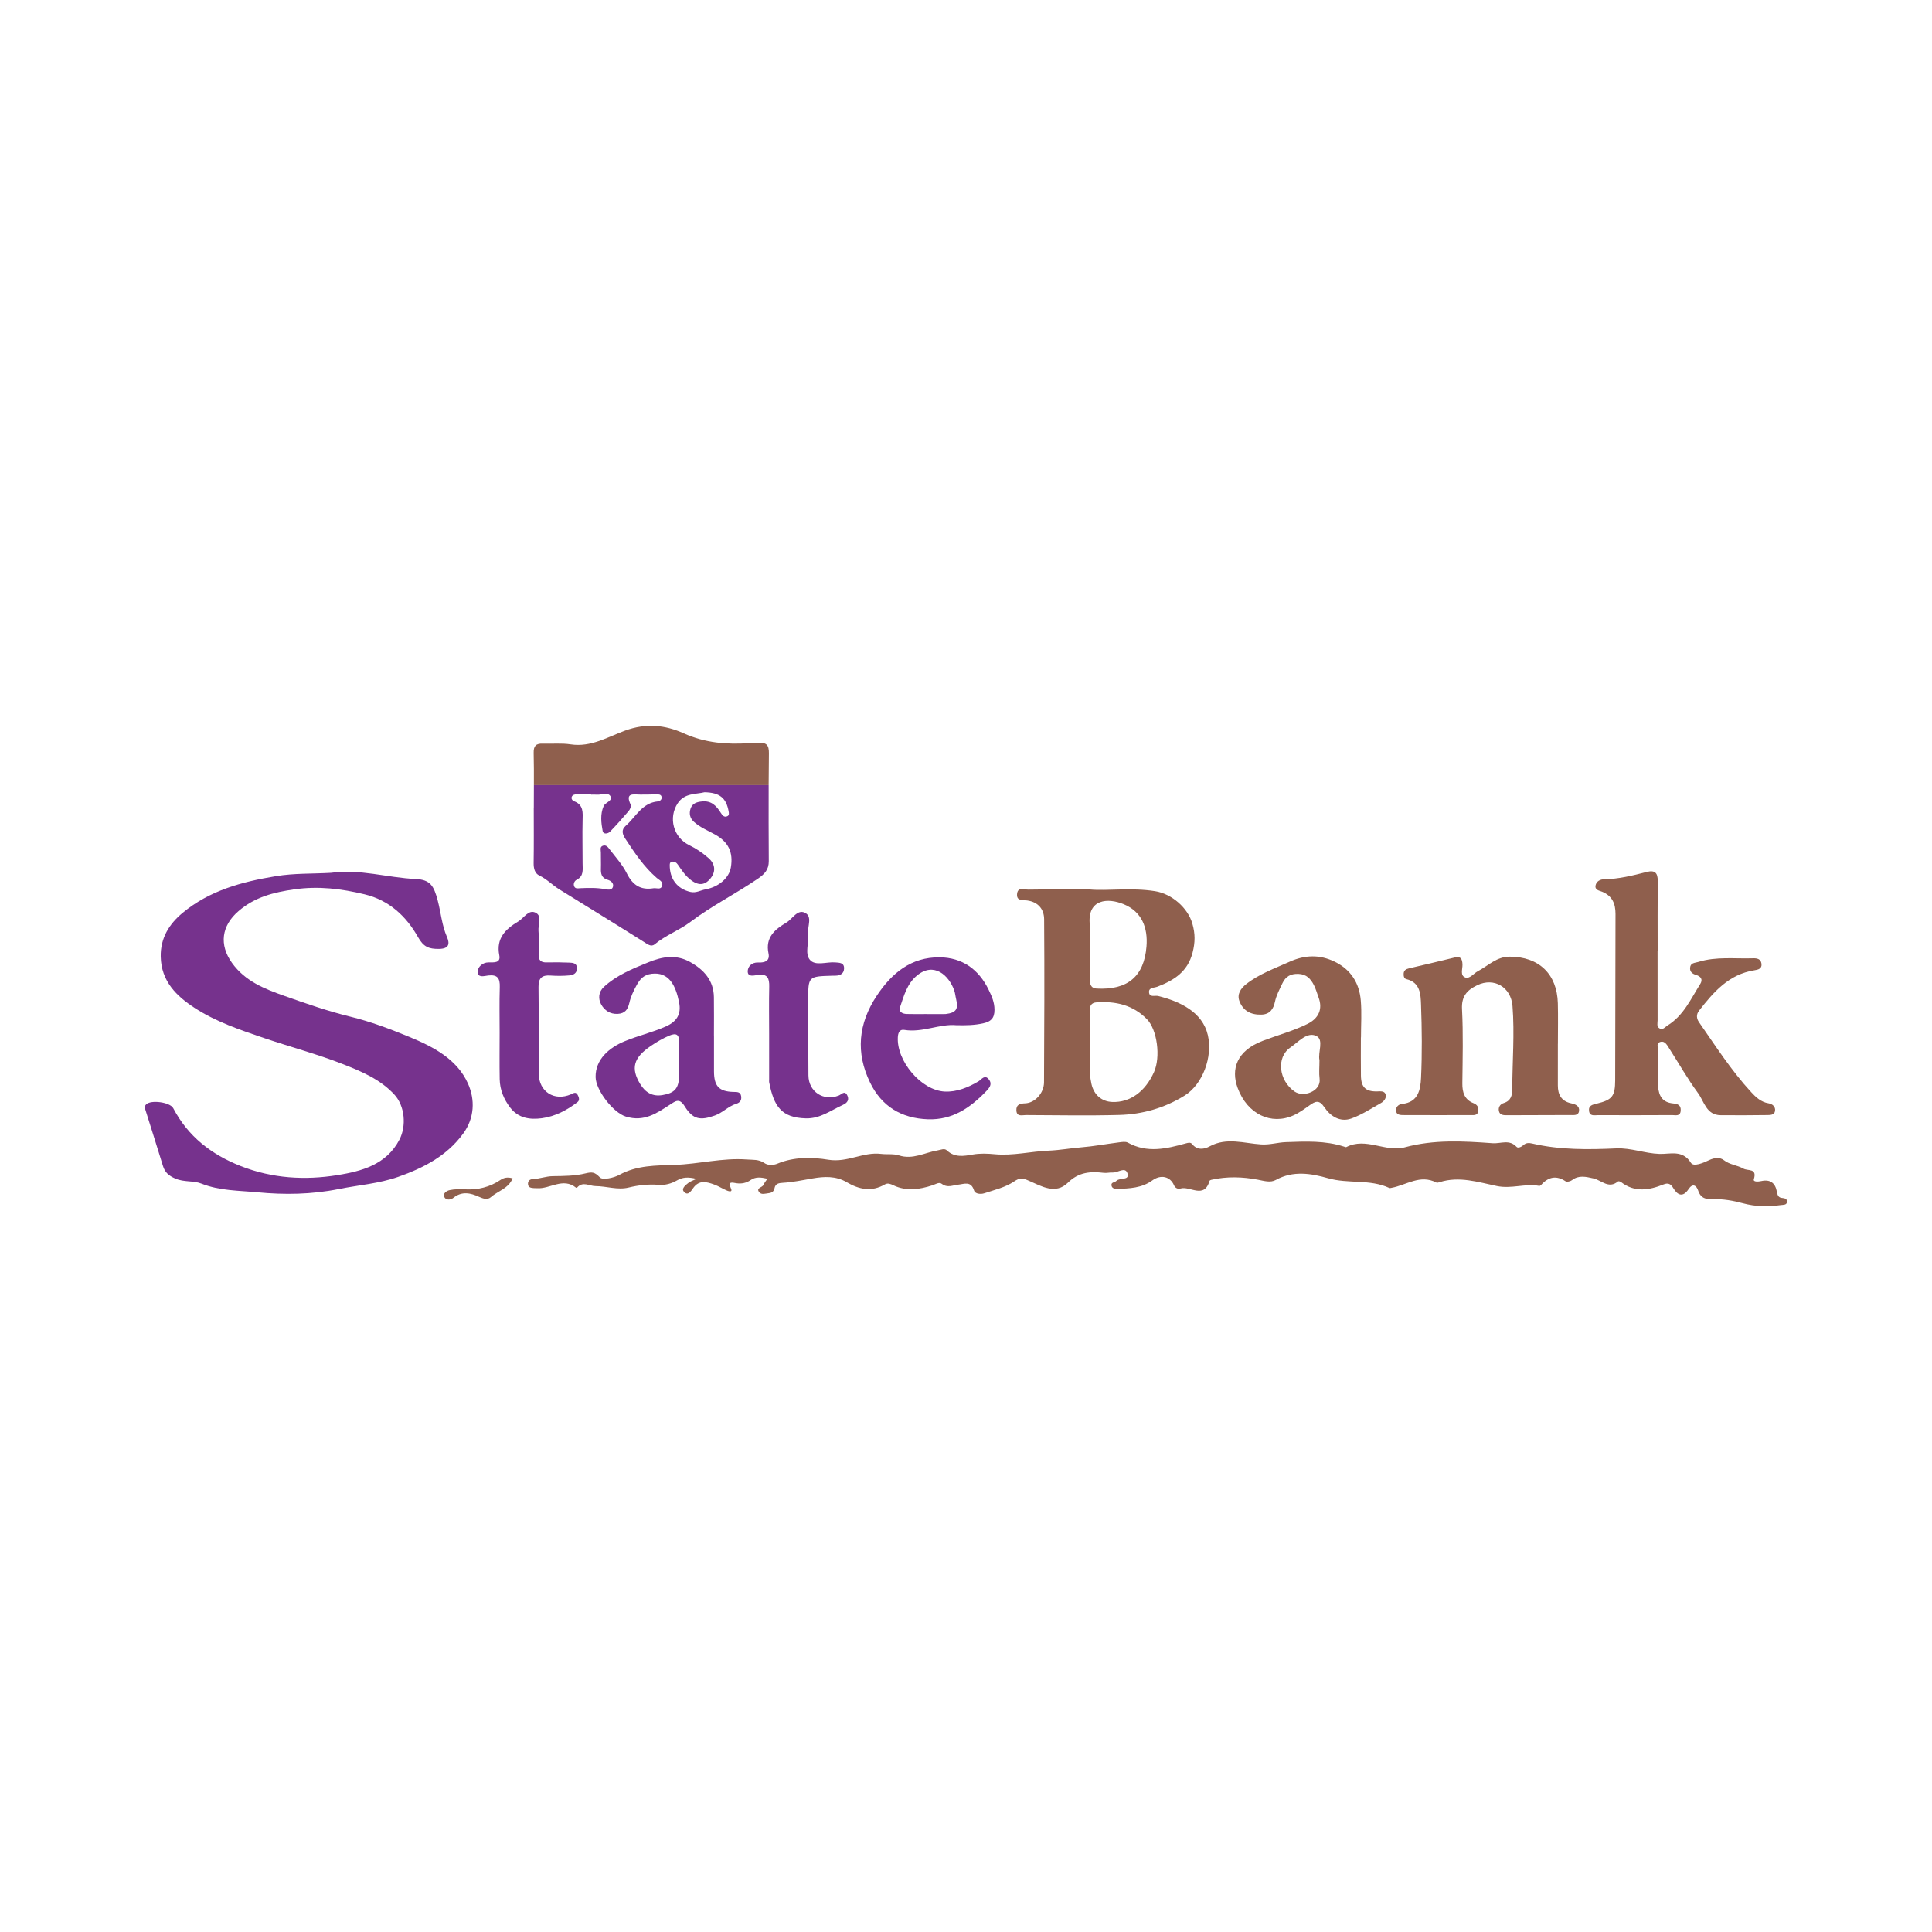 <?xml version="1.0" encoding="utf-8"?>
<!-- Generator: Adobe Illustrator 17.0.0, SVG Export Plug-In . SVG Version: 6.00 Build 0)  -->
<!DOCTYPE svg PUBLIC "-//W3C//DTD SVG 1.1//EN" "http://www.w3.org/Graphics/SVG/1.1/DTD/svg11.dtd">
<svg version="1.1" id="Layer_1" xmlns="http://www.w3.org/2000/svg" xmlns:xlink="http://www.w3.org/1999/xlink" x="0px" y="0px"
	 width="200px" height="200px" viewBox="0 0 200 200" enable-background="new 0 0 200 200" xml:space="preserve">

<g>
	<path fill="#8F5F4D" d="M72.102,122.036c-0.879-0.211-1.43-0.181-2.03,0.165c-0.552,0.318-1.212,0.511-1.889,0.455
		c-1.054-0.087-2.084,0.028-3.112,0.279c-1.144,0.279-2.279-0.146-3.428-0.151c-0.647-0.003-1.297-0.525-1.894,0.147
		c-0.021,0.024-0.09,0.041-0.108,0.026c-1.366-1.108-2.704,0.149-4.057,0.046c-0.116-0.009-0.233,0-0.349-0.01
		c-0.281-0.023-0.567-0.067-0.579-0.428c-0.011-0.329,0.197-0.495,0.511-0.507c0.698-0.029,1.351-0.294,2.064-0.303
		c1.129-0.014,2.289-0.018,3.372-0.285c0.713-0.175,0.973-0.129,1.501,0.418c0.288,0.298,1.432,0.049,2.016-0.271
		c1.823-0.999,3.79-0.962,5.747-1.029c2.494-0.086,4.943-0.749,7.458-0.558c0.614,0.046,1.23-0.029,1.79,0.361
		c0.405,0.282,0.977,0.231,1.353,0.074c1.726-0.723,3.606-0.686,5.278-0.411c1.974,0.325,3.609-0.833,5.463-0.603
		c0.614,0.076,1.276-0.033,1.847,0.153c1.437,0.47,2.682-0.295,4.004-0.516c0.348-0.058,0.702-0.248,0.965,0.003
		c0.795,0.758,1.769,0.586,2.643,0.43c0.781-0.139,1.538-0.108,2.285-0.037c1.907,0.182,3.755-0.295,5.615-0.37
		c1.125-0.046,2.215-0.249,3.322-0.339c1.323-0.108,2.635-0.354,3.954-0.52c0.301-0.038,0.672-0.104,0.909,0.027
		c2.003,1.113,4.012,0.633,6.022,0.075c0.248-0.069,0.477-0.121,0.636,0.079c0.533,0.671,1.281,0.524,1.807,0.236
		c1.763-0.965,3.595-0.308,5.344-0.202c0.907,0.055,1.697-0.208,2.545-0.238c2.041-0.073,4.061-0.173,6.039,0.467
		c0.073,0.024,0.171,0.072,0.224,0.045c2.029-1.053,4.062,0.566,6.05,0.026c3.018-0.819,6.046-0.647,9.098-0.425
		c0.839,0.061,1.731-0.431,2.482,0.382c0.156,0.169,0.515-0.012,0.731-0.207c0.26-0.235,0.571-0.216,0.88-0.144
		c2.873,0.67,5.784,0.636,8.706,0.504c1.519-0.069,2.962,0.526,4.49,0.573c1.095,0.034,2.371-0.458,3.239,0.925
		c0.274,0.437,1.29,0.003,1.879-0.28c0.558-0.268,1.125-0.315,1.534,0.005c0.614,0.48,1.374,0.505,2.015,0.87
		c0.477,0.271,1.443-0.078,1.084,1.104c-0.089,0.294,0.465,0.255,0.767,0.187c0.898-0.202,1.436,0.179,1.606,1.053
		c0.073,0.375,0.133,0.68,0.596,0.699c0.252,0.01,0.506,0.137,0.471,0.403c-0.046,0.347-0.387,0.294-0.651,0.331
		c-1.336,0.185-2.595,0.173-3.967-0.198c-0.912-0.247-2.007-0.454-3.042-0.408c-0.722,0.032-1.28-0.094-1.544-0.896
		c-0.182-0.552-0.583-0.774-0.99-0.156c-0.589,0.893-1.14,0.635-1.572-0.08c-0.278-0.46-0.536-0.593-1.025-0.398
		c-1.497,0.598-2.981,0.851-4.392-0.241c-0.082-0.063-0.268-0.118-0.319-0.074c-0.969,0.819-1.714-0.128-2.551-0.312
		c-0.76-0.167-1.507-0.368-2.22,0.186c-0.16,0.124-0.515,0.207-0.653,0.116c-0.976-0.646-1.791-0.453-2.533,0.374
		c-0.048,0.054-0.144,0.111-0.205,0.099c-1.455-0.266-2.873,0.329-4.382,0.016c-1.926-0.4-3.899-1.048-5.922-0.401
		c-0.109,0.035-0.256,0.083-0.341,0.039c-1.676-0.878-3.107,0.274-4.642,0.548c-0.075,0.013-0.167,0.04-0.229,0.012
		c-2.011-0.935-4.246-0.407-6.339-1.006c-1.742-0.499-3.614-0.813-5.402,0.174c-0.568,0.314-1.204,0.103-1.872-0.024
		c-1.568-0.299-3.199-0.351-4.796,0.009c-0.072,0.016-0.181,0.059-0.197,0.112c-0.56,1.925-2.024,0.493-3.019,0.797
		c-0.208,0.064-0.518-0.006-0.66-0.337c-0.397-0.928-1.376-1.138-2.244-0.505c-1.097,0.799-2.378,0.838-3.655,0.878
		c-0.22,0.007-0.497-0.043-0.564-0.311c-0.101-0.4,0.326-0.338,0.485-0.51c0.345-0.374,1.407-0.011,1.158-0.791
		c-0.231-0.72-0.996-0.051-1.522-0.083c-0.308-0.019-0.624,0.07-0.928,0.034c-1.38-0.164-2.596-0.086-3.715,1.019
		c-1.28,1.264-2.754,0.356-4.031-0.198c-0.647-0.281-0.904-0.361-1.549,0.078c-0.892,0.606-2.028,0.867-3.079,1.217
		c-0.362,0.121-0.939,0.074-1.051-0.281c-0.321-1.023-0.998-0.682-1.669-0.607c-0.549,0.061-1.105,0.35-1.67-0.086
		c-0.288-0.222-0.636,0.036-0.971,0.146c-1.335,0.435-2.697,0.642-4.039,0.003c-0.295-0.14-0.589-0.266-0.881-0.096
		c-1.385,0.804-2.682,0.527-3.978-0.238c-1.1-0.65-2.323-0.588-3.509-0.381c-1.026,0.179-2.044,0.393-3.085,0.455
		c-0.417,0.025-0.77,0.077-0.863,0.579c-0.056,0.302-0.274,0.457-0.575,0.49c-0.343,0.038-0.77,0.196-1-0.089
		c-0.376-0.466,0.317-0.48,0.431-0.763c0.082-0.202,0.238-0.375,0.415-0.64c-0.679-0.15-1.216-0.226-1.748,0.144
		c-0.427,0.297-0.921,0.399-1.442,0.326c-0.441-0.062-0.952-0.264-0.573,0.573c0.173,0.382-0.258,0.253-0.397,0.196
		c-0.463-0.19-0.891-0.47-1.359-0.64c-0.774-0.28-1.549-0.502-2.167,0.37c-0.216,0.304-0.56,0.876-0.98,0.348
		c-0.257-0.323,0.212-0.672,0.507-0.904C71.451,122.299,71.674,122.237,72.102,122.036z"/>
	<path fill="#76328D" d="M34.272,90.354c2.966-0.423,5.828,0.509,8.754,0.64c1.541,0.069,1.894,0.744,2.283,2.213
		c0.333,1.258,0.432,2.575,0.962,3.791c0.323,0.741,0.183,1.225-0.843,1.233c-1.02,0.008-1.578-0.193-2.156-1.222
		c-1.206-2.15-2.983-3.817-5.521-4.427c-2.398-0.577-4.762-0.877-7.277-0.517c-2.169,0.311-4.096,0.799-5.787,2.256
		c-1.765,1.521-2.012,3.48-0.678,5.348c1.365,1.912,3.383,2.701,5.437,3.427c2.244,0.793,4.503,1.582,6.811,2.144
		c2.104,0.513,4.12,1.275,6.09,2.087c2.445,1.008,4.943,2.268,6.096,4.836c0.748,1.667,0.687,3.568-0.494,5.184
		c-1.687,2.309-4.101,3.555-6.72,4.478c-2,0.704-4.11,0.852-6.16,1.264c-2.819,0.566-5.64,0.602-8.39,0.338
		c-1.912-0.183-3.943-0.15-5.822-0.899c-0.838-0.334-1.801-0.132-2.704-0.523c-0.69-0.299-1.077-0.638-1.284-1.309
		c-0.599-1.946-1.211-3.889-1.823-5.831c-0.062-0.197-0.081-0.366,0.077-0.532c0.486-0.508,2.48-0.242,2.809,0.383
		c1.54,2.927,3.935,4.794,7.002,5.999c3.268,1.284,6.65,1.471,9.985,0.934c2.466-0.397,5.075-1.057,6.434-3.68
		c0.74-1.428,0.549-3.489-0.516-4.647c-1.455-1.582-3.371-2.391-5.303-3.152c-2.681-1.056-5.474-1.79-8.202-2.715
		c-2.481-0.842-4.951-1.674-7.146-3.095c-1.91-1.235-3.5-2.779-3.547-5.336c-0.035-1.923,0.88-3.374,2.255-4.516
		c2.785-2.315,6.11-3.221,9.646-3.804C30.472,90.383,32.367,90.466,34.272,90.354z"/>
	<path fill="#8F5F4D" d="M112.82,92.079c1.811,0.165,4.288-0.219,6.767,0.179c1.715,0.275,3.375,1.714,3.848,3.362
		c0.3,1.045,0.293,1.932,0.023,2.986c-0.511,1.997-1.929,2.877-3.646,3.536c-0.34,0.131-0.909,0.066-0.864,0.587
		c0.048,0.556,0.61,0.291,0.948,0.376c2.241,0.561,4.59,1.649,5.142,4.062c0.515,2.25-0.536,5.082-2.407,6.246
		c-2.064,1.284-4.36,1.943-6.772,2.007c-3.218,0.085-6.44,0.025-9.661,0.011c-0.381-0.002-0.944,0.204-0.983-0.472
		c-0.035-0.617,0.371-0.723,0.916-0.744c1.001-0.039,1.939-1.053,1.945-2.172c0.032-5.626,0.053-11.252,0.012-16.878
		c-0.008-1.044-0.615-1.794-1.771-1.949c-0.417-0.056-1.074,0.081-1.035-0.625c0.044-0.818,0.749-0.489,1.176-0.496
		C108.358,92.061,110.26,92.079,112.82,92.079z M112.807,108.405c0.081,0.966-0.146,2.401,0.183,3.819
		c0.256,1.103,1.038,1.809,2.161,1.851c1.826,0.068,3.401-1.061,4.31-3.091c0.707-1.579,0.328-4.386-0.722-5.468
		c-1.434-1.477-3.216-1.883-5.194-1.758c-0.646,0.041-0.74,0.432-0.739,0.941C112.808,105.783,112.807,106.865,112.807,108.405z
		 M112.807,98.097c0,1.086-0.015,2.172,0.007,3.257c0.01,0.471,0.064,0.947,0.725,0.982c3.192,0.169,4.899-1.259,5.146-4.359
		c0.155-1.946-0.49-3.594-2.342-4.365c-1.69-0.704-3.7-0.511-3.544,1.927C112.852,96.388,112.806,97.244,112.807,98.097z"/>
	<path fill="#8F5F4D" d="M171.591,98.402c0,2.406-0.003,4.811,0.004,7.217c0.001,0.295-0.129,0.666,0.213,0.846
		c0.344,0.181,0.56-0.153,0.813-0.309c1.653-1.016,2.411-2.743,3.386-4.292c0.302-0.481,0.062-0.794-0.452-0.947
		c-0.361-0.107-0.638-0.322-0.597-0.745c0.051-0.52,0.486-0.479,0.856-0.593c1.86-0.576,3.768-0.313,5.657-0.377
		c0.431-0.015,0.808,0.073,0.875,0.555c0.074,0.532-0.347,0.626-0.743,0.688c-2.626,0.412-4.213,2.243-5.721,4.182
		c-0.303,0.39-0.264,0.811,0,1.191c1.717,2.468,3.343,5.007,5.388,7.227c0.488,0.53,1.022,1.043,1.811,1.168
		c0.409,0.065,0.748,0.364,0.667,0.81c-0.077,0.424-0.527,0.404-0.859,0.408c-1.59,0.02-3.181,0.028-4.772,0.013
		c-1.482-0.014-1.7-1.419-2.337-2.286c-1.09-1.481-2-3.094-2.995-4.645c-0.205-0.32-0.43-0.763-0.857-0.668
		c-0.559,0.125-0.26,0.634-0.257,0.984c0.01,1.2-0.116,2.392-0.031,3.6c0.076,1.075,0.492,1.693,1.556,1.796
		c0.502,0.048,0.832,0.188,0.789,0.753c-0.047,0.614-0.53,0.453-0.883,0.455c-2.561,0.013-5.121,0.016-7.682,0.007
		c-0.354-0.001-0.846,0.14-0.923-0.427c-0.079-0.581,0.368-0.662,0.805-0.768c1.589-0.389,1.895-0.758,1.9-2.411
		c0.02-5.742,0.016-11.484,0.034-17.226c0.003-1.063-0.339-1.866-1.388-2.297c-0.279-0.115-0.77-0.166-0.677-0.648
		c0.084-0.435,0.486-0.635,0.878-0.641c1.519-0.022,2.974-0.387,4.428-0.759c0.841-0.215,1.135,0.103,1.129,0.926
		c-0.02,2.405-0.007,4.811-0.007,7.217C171.597,98.402,171.594,98.402,171.591,98.402z"/>
	<path fill="#8F5F4D" d="M161.27,108.052c0,1.436,0.005,2.872-0.002,4.308c-0.005,0.967,0.375,1.639,1.375,1.853
		c0.448,0.096,0.892,0.274,0.819,0.798c-0.071,0.51-0.572,0.414-0.945,0.416c-2.173,0.012-4.346,0.017-6.519,0.02
		c-0.353,0-0.746-0.006-0.834-0.445c-0.078-0.388,0.135-0.703,0.502-0.817c0.742-0.23,0.882-0.782,0.883-1.451
		c0.008-2.866,0.25-5.73,0.024-8.6c-0.153-1.94-1.906-2.988-3.65-2.148c-1.06,0.511-1.645,1.147-1.576,2.479
		c0.132,2.555,0.062,5.121,0.034,7.682c-0.01,0.939,0.227,1.686,1.156,2.053c0.394,0.156,0.55,0.431,0.496,0.812
		c-0.069,0.492-0.484,0.421-0.821,0.422c-2.29,0.006-4.579,0.008-6.869-0.002c-0.335-0.002-0.771,0.015-0.827-0.433
		c-0.049-0.392,0.258-0.686,0.625-0.722c1.689-0.165,1.909-1.501,1.965-2.709c0.115-2.517,0.09-5.046-0.002-7.565
		c-0.039-1.066-0.069-2.301-1.524-2.646c-0.239-0.057-0.294-0.338-0.273-0.588c0.027-0.326,0.239-0.45,0.531-0.519
		c1.577-0.369,3.153-0.739,4.725-1.124c0.646-0.158,0.811,0.123,0.832,0.723c0.016,0.464-0.272,1.146,0.299,1.342
		c0.459,0.157,0.852-0.422,1.286-0.649c1.07-0.56,1.942-1.509,3.299-1.508c3.019,0.002,4.909,1.783,4.988,4.825
		c0.036,1.396,0.006,2.794,0.006,4.191C161.273,108.052,161.271,108.052,161.27,108.052z"/>
	<path fill="#8F5F4D" d="M140.878,107.393c0,1.318-0.015,2.637,0.004,3.955c0.018,1.209,0.495,1.662,1.688,1.632
		c0.356-0.009,0.774-0.066,0.876,0.342c0.086,0.345-0.176,0.686-0.484,0.859c-1.007,0.566-1.991,1.219-3.068,1.605
		c-1.173,0.42-2.178-0.239-2.8-1.171c-0.537-0.805-0.939-0.611-1.527-0.195c-0.535,0.378-1.073,0.776-1.666,1.042
		c-2.305,1.035-4.775-0.111-5.779-2.838c-0.712-1.933-0.116-3.845,2.595-4.878c1.535-0.585,3.128-1.013,4.613-1.741
		c1.172-0.574,1.619-1.533,1.168-2.746c-0.162-0.434-0.28-0.891-0.492-1.298c-0.33-0.632-0.76-1.114-1.592-1.144
		c-0.811-0.029-1.328,0.265-1.664,0.98c-0.295,0.627-0.621,1.223-0.773,1.925c-0.146,0.677-0.482,1.279-1.379,1.31
		c-1.102,0.038-1.908-0.384-2.293-1.394c-0.279-0.732,0.149-1.331,0.712-1.771c1.345-1.053,2.943-1.616,4.481-2.308
		c1.586-0.713,3.106-0.762,4.663-0.006c1.676,0.813,2.55,2.206,2.705,4.003c0.11,1.27,0.021,2.558,0.021,3.837
		C140.885,107.393,140.881,107.393,140.878,107.393z M136.591,109.741c-0.181-0.793,0.479-2.1-0.316-2.495
		c-0.96-0.476-1.866,0.618-2.697,1.189c-1.485,1.021-1.201,3.427,0.44,4.562c0.928,0.642,2.75-0.038,2.586-1.314
		C136.527,111.075,136.591,110.449,136.591,109.741z"/>
	<path fill="#76328D" d="M73.911,107.187c0,1.241-0.004,2.482,0.001,3.724c0.005,1.531,0.527,2.082,2.002,2.124
		c0.348,0.01,0.737-0.041,0.81,0.444c0.06,0.398-0.102,0.662-0.509,0.785c-0.821,0.249-1.4,0.925-2.222,1.215
		c-1.485,0.524-2.252,0.432-3.106-0.945c-0.557-0.898-0.935-0.568-1.54-0.177c-1.375,0.889-2.68,1.809-4.559,1.229
		c-1.333-0.412-3.111-2.747-3.131-4.085c-0.028-1.841,1.406-3.046,2.978-3.702c1.407-0.587,2.903-0.923,4.304-1.548
		c1.132-0.505,1.595-1.279,1.364-2.461c-0.344-1.761-1.044-3.198-2.832-2.987c-0.851,0.1-1.237,0.58-1.569,1.185
		c-0.314,0.572-0.608,1.184-0.749,1.815c-0.16,0.709-0.457,1.112-1.21,1.152c-0.795,0.042-1.383-0.379-1.712-0.982
		c-0.319-0.583-0.288-1.285,0.288-1.815c1.322-1.215,2.949-1.867,4.579-2.534c1.463-0.599,2.893-0.852,4.355-0.03
		c1.429,0.804,2.424,1.9,2.449,3.637c0.019,1.319,0.004,2.638,0.004,3.956C73.907,107.187,73.909,107.187,73.911,107.187z
		 M70.307,109.824c-0.005,0-0.01,0-0.016,0c0-0.657-0.013-1.314,0.003-1.971c0.019-0.778-0.298-0.943-1-0.651
		c-0.68,0.283-1.302,0.656-1.907,1.063c-1.833,1.233-2.091,2.331-1.122,3.939c0.546,0.905,1.291,1.327,2.306,1.159
		c1.307-0.217,1.701-0.717,1.733-2.03C70.317,110.83,70.307,110.327,70.307,109.824z"/>
	<path fill="#76328D" d="M98.992,106.126c-1.741-0.155-3.501,0.798-5.381,0.486c-0.482-0.08-0.64,0.291-0.667,0.745
		c-0.146,2.46,2.406,5.525,4.861,5.64c1.232,0.057,2.406-0.417,3.492-1.061c0.295-0.175,0.638-0.753,1.072-0.192
		c0.375,0.484,0.063,0.862-0.275,1.214c-1.65,1.716-3.493,2.996-6.031,2.909c-2.758-0.094-4.799-1.344-5.989-3.796
		c-1.504-3.098-1.237-6.093,0.691-9c1.572-2.368,3.573-3.99,6.493-3.97c2.34,0.016,4.064,1.24,5.089,3.363
		c0.312,0.646,0.602,1.279,0.603,2.068c0.001,0.913-0.413,1.234-1.182,1.403C100.889,106.128,100.003,106.153,98.992,106.126z
		 M95.938,104.972c0,0.002,0,0.004,0,0.005c0.579,0,1.158,0,1.737,0c0.077,0,0.155,0.001,0.231-0.008
		c1.064-0.123,1.33-0.511,1.072-1.542c-0.075-0.298-0.095-0.613-0.197-0.9c-0.551-1.559-2.099-2.985-3.849-1.546
		c-1.042,0.856-1.358,2.102-1.762,3.287c-0.166,0.486,0.261,0.683,0.685,0.698C94.549,104.989,95.244,104.972,95.938,104.972z"/>
	<path fill="#76328D" d="M51.722,106.941c0.001-1.591-0.035-3.183,0.015-4.772c0.028-0.89-0.232-1.297-1.188-1.189
		c-0.391,0.044-1.11,0.286-1.098-0.397c0.008-0.47,0.475-0.952,1.123-0.957c0.535-0.004,1.278,0.099,1.113-0.734
		c-0.353-1.783,0.672-2.73,1.972-3.507c0.573-0.343,1.037-1.236,1.75-0.919c0.769,0.342,0.275,1.251,0.336,1.903
		c0.075,0.808,0.036,1.628,0.014,2.442c-0.016,0.598,0.239,0.835,0.832,0.818c0.775-0.022,1.552-0.011,2.327,0.021
		c0.38,0.016,0.815,0.036,0.811,0.602c-0.004,0.506-0.386,0.684-0.769,0.719c-0.654,0.06-1.319,0.064-1.974,0.016
		c-0.896-0.066-1.25,0.273-1.238,1.195c0.039,2.987,0,5.976,0.024,8.963c0.015,1.868,1.608,2.881,3.331,2.14
		c0.262-0.113,0.488-0.301,0.685,0.036c0.14,0.239,0.25,0.566,0.009,0.754c-1.1,0.856-2.344,1.502-3.715,1.685
		c-1.196,0.159-2.412,0.009-3.256-1.09c-0.672-0.876-1.077-1.853-1.097-2.954C51.699,110.123,51.721,108.532,51.722,106.941z"/>
	<path fill="#76328D" d="M79.621,107.016c-0.002-1.627-0.027-3.255,0.009-4.881c0.019-0.845-0.167-1.352-1.165-1.216
		c-0.374,0.051-1.027,0.255-1.059-0.319c-0.029-0.526,0.417-0.994,1.07-0.962c0.687,0.034,1.246-0.151,1.08-0.937
		c-0.353-1.666,0.668-2.495,1.856-3.199c0.633-0.375,1.129-1.402,1.918-1.011c0.801,0.397,0.242,1.405,0.33,2.135
		c0.111,0.917-0.37,2.056,0.166,2.717c0.567,0.699,1.738,0.204,2.641,0.285c0.426,0.038,0.925,0.012,0.911,0.625
		c-0.011,0.514-0.37,0.731-0.86,0.746c-0.116,0.004-0.232,0.001-0.349,0.005c-2.505,0.071-2.505,0.071-2.501,2.531
		c0.005,2.596-0.005,5.192,0.021,7.787c0.017,1.697,1.551,2.703,3.136,2.088c0.291-0.113,0.599-0.553,0.868-0.052
		c0.238,0.443,0.07,0.79-0.424,1.012c-1.248,0.561-2.349,1.443-3.848,1.402c-2.538-0.069-3.316-1.248-3.799-3.758
		c-0.014-0.075,0-0.155,0-0.232C79.623,110.192,79.623,108.604,79.621,107.016z"/>
	<path fill="#8F5F4D" d="M53.068,121.985c-0.446,1.068-1.528,1.299-2.257,1.946c-0.335,0.297-0.797,0.16-1.202-0.028
		c-0.906-0.419-1.795-0.612-2.68,0.1c-0.28,0.226-0.758,0.26-0.927-0.075c-0.202-0.401,0.257-0.665,0.546-0.727
		c0.519-0.111,1.074-0.105,1.61-0.08c1.313,0.061,2.528-0.222,3.622-0.958C52.162,121.907,52.547,121.821,53.068,121.985z"/>
	<path fill="none" d="M74.004,86.378c-0.738-0.409-1.528-0.725-2.167-1.303c-0.43-0.389-0.519-0.874-0.346-1.377
		c0.185-0.539,0.645-0.686,1.198-0.737c0.976-0.09,1.483,0.472,1.938,1.195c0.133,0.211,0.319,0.489,0.654,0.342
		c0.215-0.094,0.184-0.301,0.148-0.501c-0.248-1.389-0.921-1.954-2.498-1.985c-0.901,0.222-2.062,0.066-2.772,1.138
		c-0.991,1.495-0.46,3.54,1.184,4.336c0.735,0.356,1.399,0.811,2.003,1.343c0.681,0.6,0.782,1.367,0.23,2.07
		c-0.534,0.682-1.165,0.849-2,0.241c-0.627-0.457-0.999-1.052-1.41-1.642c-0.158-0.226-0.319-0.318-0.563-0.305
		c-0.178,0.009-0.267,0.126-0.271,0.304c-0.028,1.491,0.777,2.519,2.142,2.836c0.585,0.136,1.048-0.175,1.568-0.27
		c1.368-0.249,2.432-1.183,2.615-2.263C75.922,88.232,75.412,87.158,74.004,86.378z"/>
	<path fill="none" d="M67.99,90.886c-1.331-1.151-2.294-2.594-3.245-4.048c-0.295-0.45-0.471-0.911,0.026-1.347
		c1.048-0.918,1.685-2.371,3.32-2.529c0.24-0.023,0.46-0.212,0.398-0.478c-0.064-0.273-0.344-0.255-0.577-0.252
		c-0.542,0.009-1.084,0.029-1.626,0.022c-0.713-0.009-1.602-0.226-0.997,1.046c0.072,0.152-0.059,0.479-0.196,0.64
		c-0.622,0.735-1.265,1.454-1.932,2.147c-0.233,0.242-0.707,0.295-0.771-0.051c-0.16-0.857-0.268-1.76,0.103-2.596
		c0.17-0.382,0.975-0.538,0.698-1.021c-0.258-0.449-0.931-0.111-1.417-0.157c-0.192-0.018-0.387-0.003-0.581-0.003
		c0-0.01,0-0.02,0-0.03c-0.503,0-1.007,0.002-1.51-0.001c-0.208-0.001-0.411,0.059-0.49,0.245c-0.088,0.206,0.061,0.405,0.235,0.47
		c0.998,0.376,0.903,1.181,0.882,2.016c-0.037,1.471,0.004,2.943,0,4.415c-0.002,0.633,0.154,1.316-0.618,1.703
		c-0.213,0.107-0.386,0.422-0.236,0.71c0.128,0.245,0.404,0.168,0.624,0.159c0.852-0.036,1.701-0.062,2.547,0.099
		c0.296,0.056,0.707,0.128,0.82-0.22c0.126-0.389-0.207-0.655-0.554-0.755c-0.626-0.18-0.704-0.625-0.686-1.171
		c0.018-0.541-0.011-1.084-0.003-1.626c0.004-0.254-0.136-0.591,0.192-0.719c0.365-0.143,0.572,0.184,0.747,0.413
		c0.608,0.796,1.305,1.557,1.744,2.442c0.601,1.213,1.431,1.758,2.766,1.542c0.316-0.051,0.757,0.207,0.894-0.266
		C68.667,91.266,68.239,91.102,67.99,90.886z"/>
	<path fill="#8F5F4D" d="M79.597,77.97c0.011-0.84-0.263-1.135-1.061-1.054c-0.307,0.031-0.622-0.016-0.93,0.007
		c-2.353,0.172-4.613-0.012-6.833-1.013c-1.918-0.864-3.896-1.072-6.064-0.279c-1.784,0.653-3.535,1.742-5.623,1.425
		c-0.949-0.144-1.934-0.044-2.902-0.077c-0.681-0.024-0.957,0.225-0.939,0.955c0.027,1.113,0.028,2.226,0.023,3.339h24.302
		C79.576,80.172,79.583,79.071,79.597,77.97z"/>
	<path fill="#76328D" d="M79.571,81.273H55.268c-0.003,0.787-0.008,1.575-0.008,2.362c-0.002,0-0.004,0-0.006,0
		c0,1.9,0.019,3.801-0.012,5.7c-0.009,0.558,0.117,1.076,0.588,1.3c0.78,0.37,1.359,0.994,2.072,1.436
		c2.912,1.807,5.835,3.595,8.733,5.424c0.382,0.241,0.766,0.568,1.135,0.261c1.136-0.944,2.542-1.444,3.705-2.322
		c2.212-1.671,4.697-2.912,6.98-4.471c0.699-0.478,1.134-0.941,1.128-1.823C79.569,86.518,79.56,83.895,79.571,81.273z
		 M68.546,91.686c-0.137,0.473-0.578,0.215-0.894,0.266c-1.335,0.217-2.164-0.328-2.766-1.542c-0.439-0.885-1.136-1.646-1.744-2.442
		c-0.175-0.229-0.383-0.556-0.747-0.413c-0.328,0.129-0.188,0.465-0.192,0.719c-0.008,0.542,0.021,1.085,0.003,1.626
		c-0.018,0.546,0.06,0.99,0.686,1.171c0.347,0.1,0.679,0.366,0.554,0.755c-0.113,0.349-0.524,0.277-0.82,0.22
		c-0.846-0.16-1.695-0.134-2.547-0.099c-0.22,0.009-0.496,0.086-0.624-0.159c-0.15-0.288,0.023-0.603,0.236-0.71
		c0.772-0.387,0.616-1.07,0.618-1.703c0.004-1.472-0.037-2.944,0-4.415c0.021-0.835,0.117-1.64-0.882-2.016
		c-0.174-0.066-0.323-0.265-0.235-0.47c0.079-0.185,0.282-0.246,0.49-0.245c0.503,0.002,1.007,0.001,1.51,0.001
		c0,0.01,0,0.02,0,0.03c0.194,0,0.389-0.015,0.581,0.003c0.487,0.046,1.159-0.293,1.417,0.157c0.277,0.482-0.528,0.639-0.698,1.021
		c-0.371,0.836-0.263,1.739-0.103,2.596c0.065,0.346,0.538,0.294,0.771,0.051c0.668-0.693,1.31-1.412,1.932-2.147
		c0.137-0.161,0.268-0.488,0.196-0.64c-0.605-1.272,0.283-1.055,0.997-1.046c0.542,0.007,1.084-0.013,1.626-0.022
		c0.233-0.004,0.513-0.022,0.577,0.252c0.062,0.266-0.158,0.455-0.398,0.478c-1.635,0.158-2.272,1.611-3.32,2.529
		c-0.497,0.436-0.321,0.897-0.026,1.347c0.951,1.453,1.915,2.896,3.245,4.048C68.239,91.102,68.667,91.266,68.546,91.686z
		 M75.657,89.802c-0.183,1.08-1.247,2.014-2.615,2.263c-0.52,0.095-0.983,0.406-1.568,0.27c-1.365-0.317-2.17-1.345-2.142-2.836
		c0.003-0.179,0.093-0.295,0.271-0.304c0.244-0.013,0.405,0.079,0.563,0.305c0.412,0.59,0.783,1.185,1.41,1.642
		c0.835,0.608,1.466,0.441,2-0.241c0.551-0.703,0.451-1.471-0.23-2.07c-0.605-0.532-1.268-0.987-2.003-1.343
		c-1.643-0.797-2.175-2.841-1.184-4.336c0.711-1.072,1.872-0.916,2.772-1.138c1.577,0.031,2.25,0.596,2.498,1.985
		c0.036,0.2,0.067,0.407-0.148,0.501c-0.335,0.146-0.521-0.131-0.654-0.342c-0.455-0.723-0.962-1.285-1.938-1.195
		c-0.553,0.051-1.014,0.198-1.198,0.737c-0.172,0.503-0.084,0.987,0.346,1.377c0.639,0.578,1.429,0.894,2.167,1.303
		C75.412,87.158,75.922,88.232,75.657,89.802z"/>
</g>
</svg>
